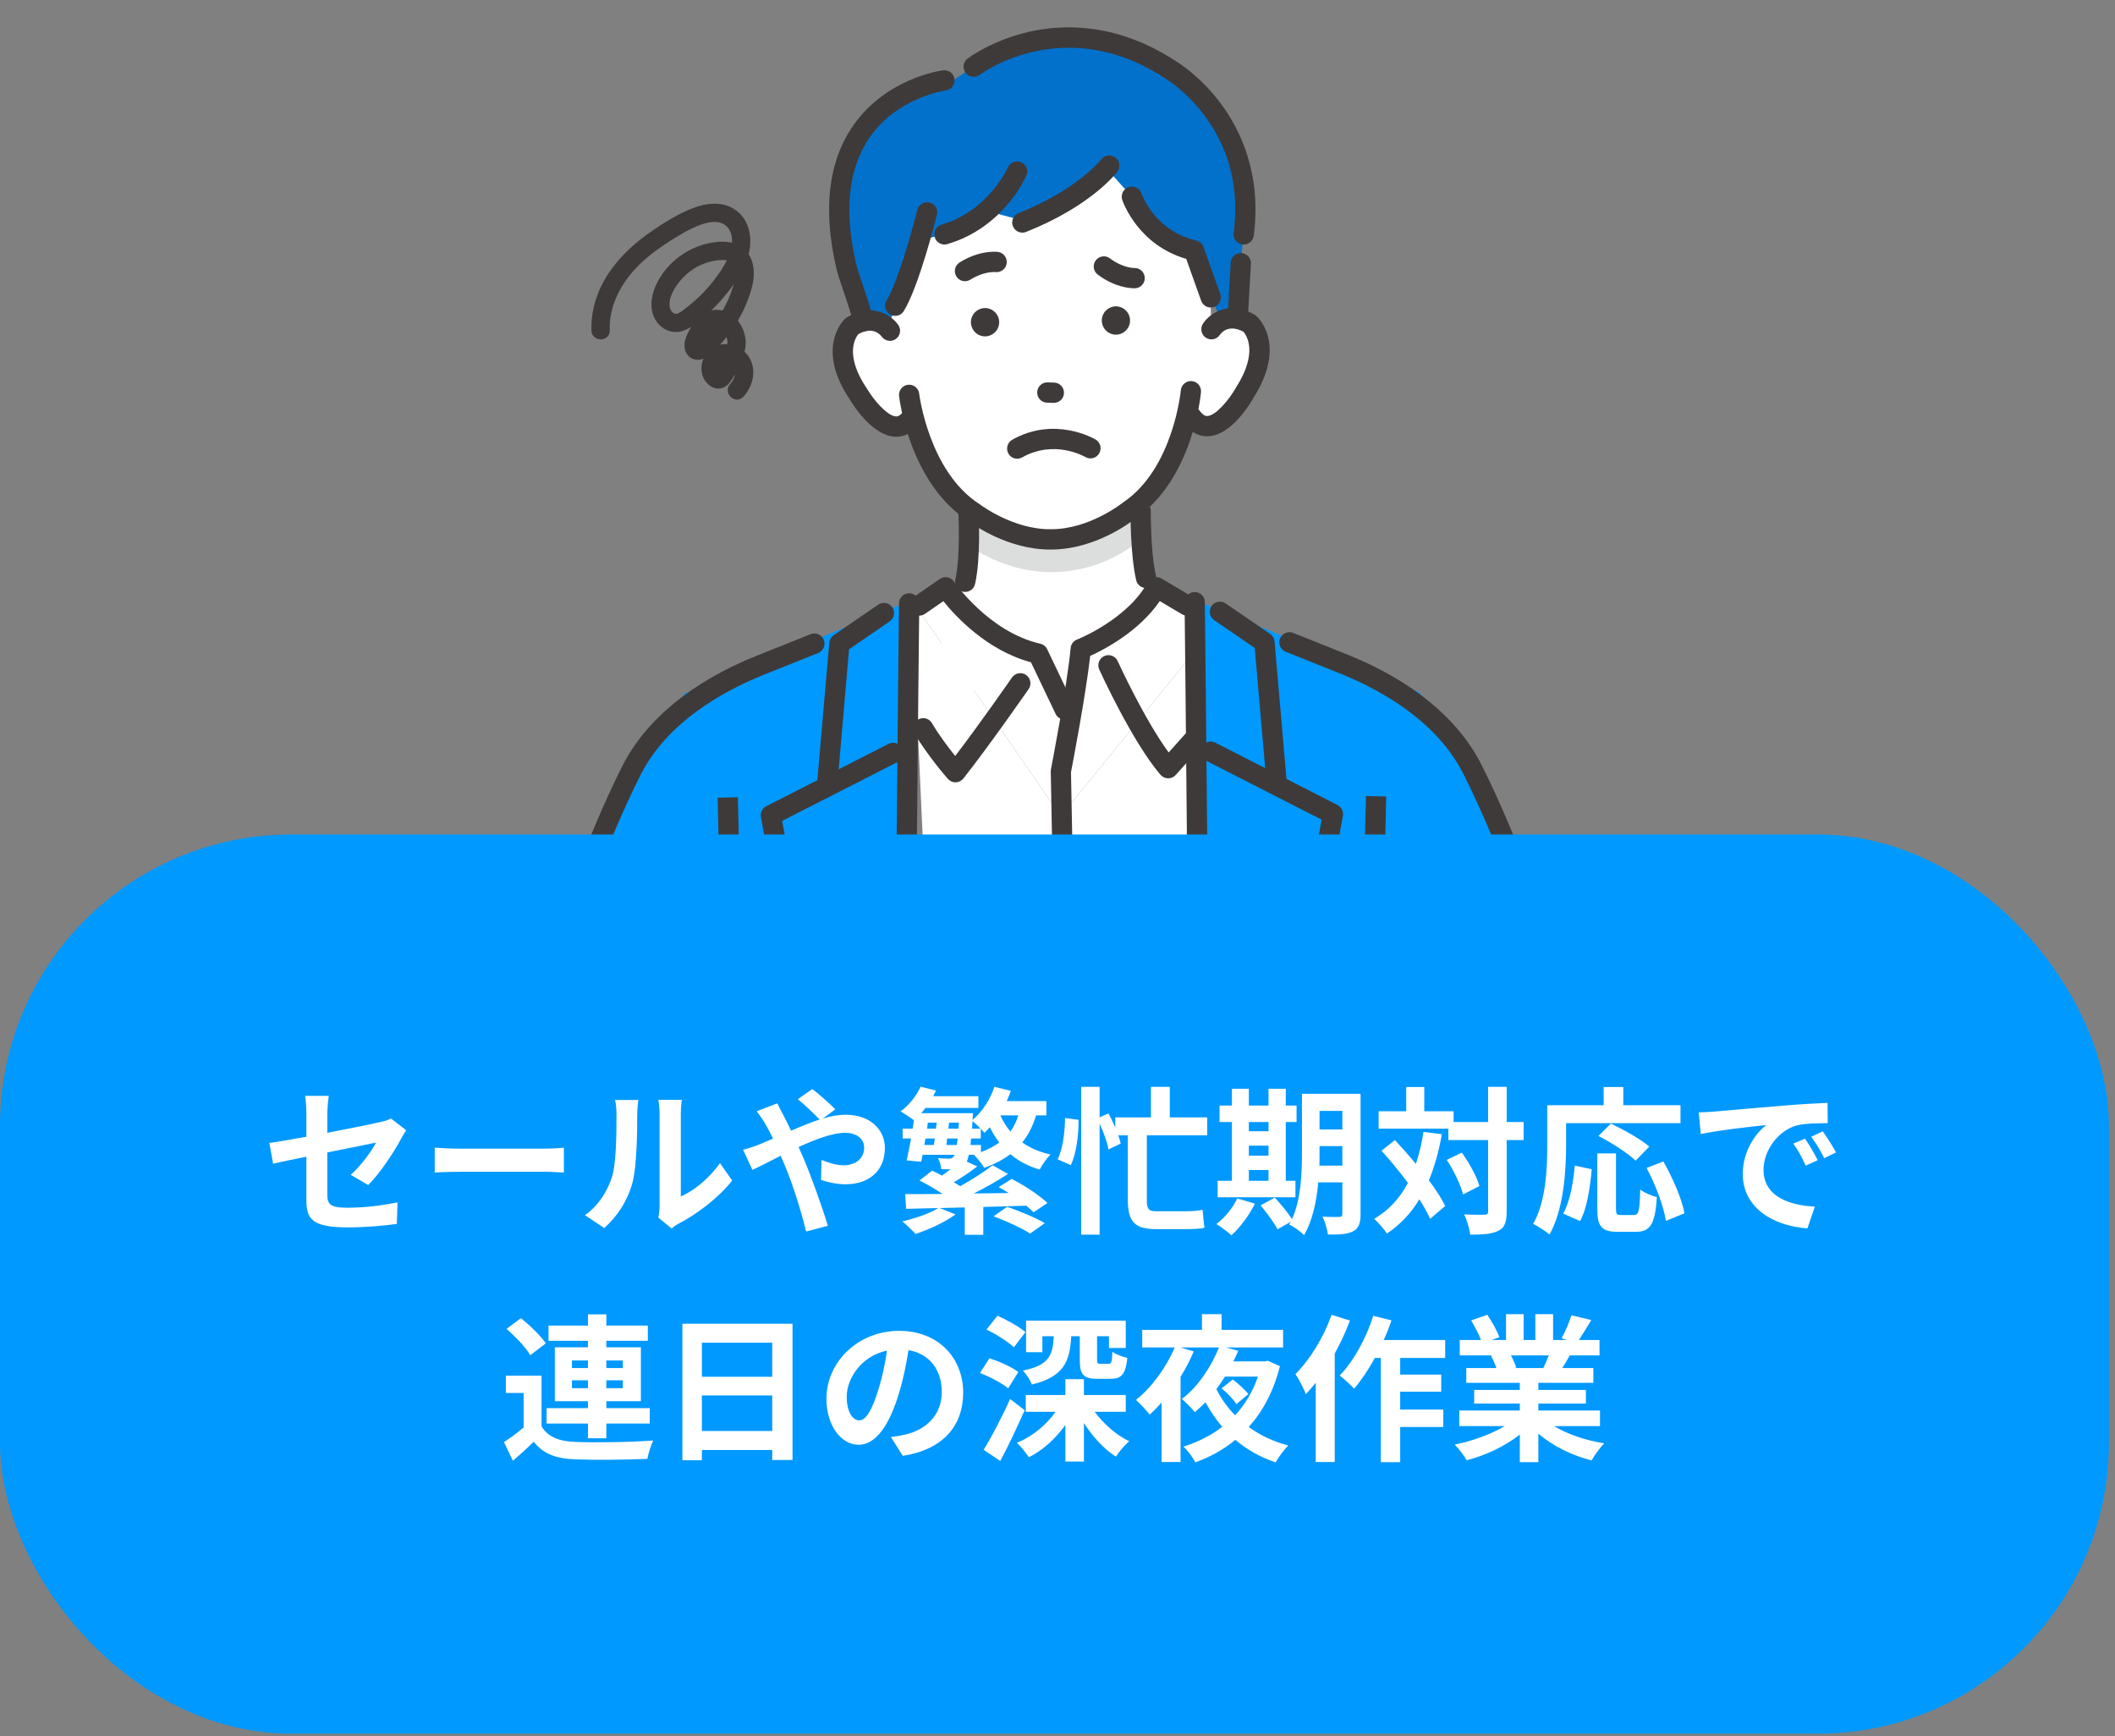 <svg width="307" height="252" viewBox="0 0 307 252" fill="none" xmlns="http://www.w3.org/2000/svg">
<rect x="0" y="0" width="307" height="252" fill="#808080" stroke="none"/>
<mask id="mask0_35_155" style="mask-type:luminance" maskUnits="userSpaceOnUse" x="83" y="0" width="140" height="122">
<path d="M223 0H83V121.981H223V0Z" fill="white"/>
</mask>
<g mask="url(#mask0_35_155)">
<path d="M173.414 137.919V94.533L153.976 118.473L132.365 87.143L134.685 137.919H173.414Z" fill="white"/>
<path d="M212.222 109.107L206.026 100.491L187.168 93.237L198.178 137.919L223.57 135.777L212.222 109.107Z" fill="#0099FF"/>
<path d="M173.414 94.533V87.411L167.862 85.246L153.991 88.012L138.958 84.586L132.365 87.143L153.976 118.473L173.414 94.533Z" fill="white"/>
<path d="M140.573 66.796L141.055 79.988L135.662 96.509L158.896 111.504L168.759 87.411L165.962 81.576V63.924L140.573 66.796Z" fill="white"/>
<path d="M182.207 48.125C179.478 44.761 175.776 47 175.776 47L175.614 29.64L164.983 23.979L152.794 24.138L151.127 24.158L138.938 24.317L128.457 30.249L128.754 48.393C128.754 48.393 125.269 45.038 122.629 48.472C122.629 48.472 119.191 56.004 129.307 62.822C129.307 62.822 132.048 62.133 132.703 60.934C132.703 60.934 137.77 79.337 152.656 78.336C167.562 78.952 172.37 60.728 172.37 60.728C173.058 61.907 175.602 62.222 175.602 62.222C186.447 55.209 182.204 48.125 182.204 48.125H182.207Z" fill="white"/>
<path d="M137.094 12.483C137.094 12.483 114.568 15.422 124.764 43.162L126.193 47.006L128.742 47.524L134.574 34.632C134.574 34.632 141.725 32.891 143.99 30.824L149.551 32.293C149.551 32.293 159.402 27.151 161.013 24.895L164.295 28.556C164.295 28.556 168.597 35.863 173.308 36.349L177.043 46.213H180.178V37.533L180.778 30.002C180.778 30.002 177.916 10.707 162.148 6.453C162.148 6.453 148.151 2.339 141.34 9.673L137.1 12.48L137.094 12.483Z" fill="#0271CC"/>
<path d="M140.573 74.177C140.573 74.177 155.652 82.121 164.257 73.223L164.298 79.278C164.298 79.278 154.338 87.331 141.699 79.906L140.573 74.174V74.177Z" fill="#DCDDDD"/>
<path d="M152.391 79.767C146.266 79.767 141.167 76.089 140.552 75.629C132.051 70.139 130.563 57.998 130.504 57.482C130.41 56.675 130.989 55.945 131.795 55.851C132.603 55.759 133.33 56.337 133.424 57.144C133.436 57.256 134.83 68.463 142.187 73.178C142.222 73.202 142.258 73.226 142.29 73.252C142.337 73.287 147.166 76.931 152.659 76.819C158.179 76.787 162.907 73.022 162.954 72.984C162.987 72.958 163.022 72.931 163.054 72.91C170.312 67.992 171.391 56.767 171.4 56.655C171.473 55.845 172.185 55.247 172.994 55.318C173.802 55.391 174.399 56.104 174.329 56.914C174.282 57.429 173.105 69.606 164.751 75.314C164.139 75.8 158.978 79.726 152.697 79.764C152.594 79.764 152.491 79.767 152.391 79.767Z" fill="#3E3A39"/>
<path d="M162.007 48.576C160.878 48.59 159.946 47.677 159.931 46.549C159.917 45.418 160.828 44.484 161.954 44.47C163.084 44.455 164.016 45.368 164.031 46.496C164.045 47.627 163.134 48.561 162.007 48.576Z" fill="#3E3A39"/>
<path d="M143.011 48.823C141.881 48.838 140.949 47.925 140.934 46.797C140.92 45.666 141.831 44.732 142.958 44.717C144.087 44.702 145.019 45.615 145.034 46.743C145.048 47.875 144.137 48.808 143.011 48.823Z" fill="#3E3A39"/>
<path d="M152.971 58.478C152.956 58.478 152.941 58.478 152.927 58.478L151.977 58.449C151.165 58.425 150.527 57.745 150.55 56.932C150.574 56.119 151.265 55.474 152.065 55.503L153.015 55.533C153.826 55.556 154.464 56.237 154.441 57.05C154.417 57.848 153.765 58.478 152.974 58.478H152.971Z" fill="#3E3A39"/>
<path d="M129.942 45.845C129.68 45.845 129.413 45.774 129.175 45.627C128.484 45.2 128.266 44.293 128.692 43.601C130.327 40.941 132.462 33.218 133.147 30.47C133.344 29.681 134.141 29.201 134.93 29.398C135.718 29.595 136.197 30.393 136 31.183C135.894 31.604 133.4 41.554 131.195 45.144C130.918 45.598 130.436 45.845 129.942 45.845Z" fill="#3E3A39"/>
<path d="M175.211 63.332C174.232 63.332 172.891 62.952 171.714 61.288C171.244 60.625 171.403 59.706 172.064 59.235C172.726 58.764 173.644 58.923 174.114 59.586C174.699 60.413 175.117 60.393 175.258 60.384C176.549 60.316 178.493 57.886 179.401 56.266C179.416 56.242 179.431 56.216 179.446 56.192C182.657 51.159 180.928 48.658 180.489 48.151C178.393 47.041 177.343 48.213 177.064 48.608C176.617 49.285 175.711 49.465 175.032 49.017C174.352 48.57 174.173 47.648 174.62 46.967C175.54 45.565 178.296 43.495 182.119 45.686C182.204 45.733 182.283 45.792 182.357 45.857C182.545 46.022 186.888 49.966 181.948 57.742C181.389 58.731 178.716 63.15 175.417 63.323C175.352 63.326 175.284 63.329 175.217 63.329L175.211 63.332Z" fill="#3E3A39"/>
<path d="M140.102 85.923C139.993 85.923 139.882 85.912 139.77 85.885C138.979 85.702 138.485 84.91 138.67 84.118C139.443 80.766 139.111 74.318 139.105 74.254C139.061 73.441 139.685 72.749 140.493 72.704C141.305 72.666 141.996 73.285 142.04 74.095C142.055 74.374 142.402 81.022 141.531 84.781C141.375 85.461 140.77 85.92 140.099 85.92L140.102 85.923Z" fill="#3E3A39"/>
<path d="M166.351 85.358C165.683 85.358 165.077 84.898 164.919 84.218C164.057 80.492 164.101 74.421 164.101 74.165C164.107 73.355 164.766 72.704 165.571 72.704H165.583C166.395 72.71 167.048 73.376 167.042 74.189C167.042 74.248 167.001 80.168 167.783 83.552C167.965 84.345 167.474 85.137 166.683 85.32C166.571 85.346 166.459 85.358 166.351 85.358Z" fill="#3E3A39"/>
<path d="M130.107 63.394C130.072 63.394 130.039 63.394 130.004 63.394C126.725 63.306 123.958 58.996 123.379 58.03C118.274 50.449 122.488 46.425 122.67 46.258C122.74 46.193 122.82 46.134 122.902 46.084C126.643 43.81 129.433 45.795 130.386 47.162C130.851 47.83 130.686 48.746 130.022 49.212C129.36 49.674 128.454 49.515 127.984 48.861C127.695 48.475 126.628 47.356 124.587 48.505C124.196 48.979 122.508 51.492 125.834 56.41C125.849 56.434 125.866 56.458 125.881 56.481C126.825 58.06 128.813 60.413 130.083 60.446C130.219 60.449 130.627 60.46 131.186 59.63C131.639 58.955 132.553 58.776 133.227 59.229C133.9 59.683 134.08 60.599 133.627 61.273C132.462 63.011 131.089 63.391 130.107 63.391V63.394Z" fill="#3E3A39"/>
<path d="M148.398 33.766C147.813 33.766 147.26 33.416 147.03 32.838C146.73 32.081 147.098 31.227 147.854 30.927C156.464 27.492 159.808 23.186 159.84 23.145C160.331 22.5 161.252 22.37 161.898 22.859C162.545 23.348 162.678 24.264 162.193 24.915C162.043 25.116 158.402 29.896 148.942 33.666C148.762 33.737 148.58 33.772 148.398 33.772V33.766Z" fill="#3E3A39"/>
<path d="M137.094 35.495C136.459 35.495 135.871 35.08 135.682 34.438C135.453 33.657 135.9 32.838 136.679 32.608C143.493 30.606 146.26 24.376 146.286 24.314C146.61 23.569 147.474 23.224 148.218 23.545C148.962 23.866 149.309 24.73 148.989 25.475C148.857 25.781 145.684 33.03 137.508 35.433C137.37 35.474 137.232 35.492 137.094 35.492V35.495Z" fill="#3E3A39"/>
<path d="M175.74 44.635C175.137 44.635 174.57 44.261 174.355 43.657L172.185 37.577C165.174 35.545 162.995 29.301 162.901 29.027C162.643 28.255 163.054 27.422 163.825 27.16C164.592 26.9 165.424 27.313 165.686 28.078C165.766 28.308 167.642 33.525 173.641 34.915C174.129 35.027 174.526 35.38 174.693 35.854L177.125 42.667C177.399 43.433 177.002 44.275 176.237 44.549C176.073 44.608 175.908 44.635 175.743 44.635H175.74Z" fill="#3E3A39"/>
<path d="M180.534 35.495C180.469 35.495 180.404 35.492 180.34 35.483C179.534 35.377 178.966 34.638 179.072 33.831C179.901 27.478 178.519 21.799 174.967 16.948C172.285 13.287 169.3 11.487 169.268 11.469C169.247 11.458 169.224 11.443 169.206 11.431C154.52 1.702 142.349 10.76 142.225 10.851C141.578 11.343 140.658 11.219 140.164 10.574C139.673 9.926 139.796 9.004 140.44 8.509C140.582 8.4 143.999 5.826 149.454 4.598C154.476 3.467 162.254 3.308 170.8 8.957C171.2 9.198 174.355 11.181 177.255 15.098C180.057 18.883 183.154 25.272 181.986 34.217C181.889 34.959 181.257 35.498 180.531 35.498L180.534 35.495Z" fill="#3E3A39"/>
<path d="M125.337 48.104C124.687 48.104 124.093 47.668 123.917 47.012C123.408 45.103 122.864 43.51 122.382 42.102C121.967 40.888 121.608 39.84 121.396 38.929C119.414 30.379 120.238 23.413 123.843 18.232C128.645 11.328 136.576 10.247 136.912 10.206C137.717 10.106 138.452 10.674 138.555 11.481C138.658 12.288 138.088 13.024 137.282 13.128C137.214 13.136 130.271 14.114 126.237 19.946C123.146 24.414 122.482 30.576 124.264 38.264C124.44 39.027 124.775 40.01 125.166 41.144C125.64 42.526 126.228 44.243 126.763 46.252C126.972 47.038 126.507 47.845 125.722 48.054C125.596 48.09 125.466 48.104 125.343 48.104H125.337Z" fill="#3E3A39"/>
<path d="M179.654 47.689C179.625 47.689 179.598 47.689 179.569 47.689C178.757 47.642 178.14 46.947 178.184 46.134L178.64 38.116C178.687 37.303 179.378 36.682 180.192 36.729C181.004 36.776 181.622 37.471 181.578 38.284L181.122 46.302C181.078 47.085 180.428 47.692 179.654 47.692V47.689Z" fill="#3E3A39"/>
<path d="M154.547 104.453C153.997 104.453 153.471 104.144 153.221 103.616L149.648 96.132C143.293 94.418 138.764 89.537 136.932 87.261L134.268 89.102C133.6 89.564 132.683 89.396 132.224 88.725C131.762 88.056 131.93 87.137 132.6 86.677L136.423 84.035C136.747 83.811 137.144 83.726 137.529 83.8C137.914 83.873 138.255 84.094 138.476 84.421C138.526 84.492 143.528 91.735 151.003 93.437C151.441 93.537 151.809 93.832 152.003 94.238L155.873 102.35C156.223 103.083 155.914 103.964 155.182 104.315C154.976 104.412 154.761 104.459 154.55 104.459L154.547 104.453Z" fill="#3E3A39"/>
<path d="M138.691 113.554C138.267 113.554 137.867 113.371 137.585 113.053C137.461 112.915 134.568 109.601 132.739 106.453C132.33 105.749 132.568 104.847 133.271 104.438C133.974 104.029 134.874 104.267 135.282 104.971C136.282 106.694 137.679 108.523 138.652 109.734C142.299 104.968 146.842 98.418 146.892 98.344C147.357 97.675 148.271 97.51 148.939 97.973C149.606 98.435 149.771 99.354 149.309 100.023C149.254 100.102 143.657 108.167 139.846 112.994C139.576 113.336 139.167 113.542 138.732 113.554C138.72 113.554 138.705 113.554 138.694 113.554H138.691Z" fill="#3E3A39"/>
<path d="M154.503 140.337C153.703 140.337 153.047 139.695 153.032 138.893L152.521 111.993C152.521 111.89 152.527 111.787 152.547 111.684C152.571 111.563 154.92 99.407 155.408 94.067C155.458 93.511 155.82 93.031 156.341 92.83C156.411 92.804 163.642 89.917 166.568 84.542C166.759 84.191 167.086 83.932 167.468 83.826C167.853 83.72 168.265 83.776 168.606 83.979L173.053 86.621C173.752 87.037 173.982 87.941 173.567 88.639C173.152 89.34 172.253 89.57 171.553 89.154L168.347 87.252C165.324 91.667 160.249 94.3 158.243 95.213C157.637 100.697 155.732 110.671 155.458 112.09L155.967 138.835C155.982 139.647 155.338 140.319 154.526 140.334C154.517 140.334 154.509 140.334 154.497 140.334L154.503 140.337Z" fill="#3E3A39"/>
<path d="M169.568 112.977C169.568 112.977 169.556 112.977 169.55 112.977C169.127 112.971 168.727 112.785 168.45 112.464C164.366 107.696 159.755 97.605 159.558 97.178C159.222 96.439 159.546 95.564 160.287 95.228C161.025 94.892 161.898 95.216 162.234 95.958C162.275 96.05 166.077 104.37 169.635 109.222L172.097 106.473C172.638 105.867 173.567 105.817 174.173 106.362C174.779 106.904 174.829 107.834 174.285 108.441L170.659 112.491C170.379 112.803 169.982 112.98 169.565 112.98L169.568 112.977Z" fill="#3E3A39"/>
<path d="M173.57 87.143L199.613 97.814L199.419 137.919H173.855L173.57 87.143Z" fill="#0099FF"/>
<path d="M199.189 140.337C199.189 140.337 199.166 140.337 199.154 140.337C198.342 140.316 197.698 139.642 197.719 138.829C197.975 128.09 198.275 115.542 198.275 115.542L201.215 115.613C201.215 115.613 200.913 128.16 200.66 138.899C200.642 139.701 199.986 140.337 199.189 140.337Z" fill="#3E3A39"/>
<path d="M224.288 139.391C223.668 139.391 223.091 138.994 222.888 138.372C222.841 138.225 218.036 123.451 212.411 112.326C208.529 104.65 200.477 100.144 194.408 97.717L186.621 94.603C185.868 94.303 185.5 93.446 185.8 92.689C186.1 91.935 186.956 91.567 187.712 91.867L195.499 94.981C204.877 98.73 211.631 104.267 215.034 110.992C220.765 122.323 225.638 137.309 225.685 137.459C225.935 138.234 225.511 139.064 224.741 139.315C224.591 139.365 224.438 139.388 224.288 139.388V139.391Z" fill="#3E3A39"/>
<path d="M185.265 114.656C184.509 114.656 183.868 114.078 183.801 113.31L182.133 94.058L176.243 90.017C175.573 89.558 175.402 88.642 175.861 87.97C176.32 87.299 177.234 87.128 177.905 87.588L184.371 92.02C184.736 92.271 184.968 92.668 185.006 93.107L186.733 113.051C186.803 113.86 186.203 114.573 185.395 114.644C185.35 114.647 185.309 114.65 185.265 114.65V114.656Z" fill="#3E3A39"/>
<path d="M190.905 133.418C190.811 133.418 190.717 133.409 190.623 133.392C189.826 133.235 189.306 132.464 189.459 131.666C190.629 125.619 191.482 120.974 191.843 118.977L175.067 110.42C174.343 110.052 174.055 109.166 174.423 108.441C174.79 107.716 175.676 107.428 176.399 107.796L194.149 116.85C194.725 117.145 195.043 117.781 194.928 118.42C194.919 118.476 193.92 124.084 192.343 132.228C192.208 132.932 191.591 133.421 190.902 133.421L190.905 133.418Z" fill="#3E3A39"/>
<path d="M173.855 133.418C173.05 133.418 172.391 132.767 172.385 131.957C172.167 106.974 171.947 87.617 171.947 87.426C171.938 86.613 172.588 85.944 173.4 85.935C173.405 85.935 173.411 85.935 173.417 85.935C174.22 85.935 174.879 86.583 174.887 87.39C174.887 87.582 175.111 106.942 175.329 131.931C175.334 132.744 174.682 133.409 173.87 133.415H173.858L173.855 133.418Z" fill="#3E3A39"/>
<path d="M93.157 109.283L99.353 100.671L118.212 93.416L107.202 138.098L81.809 135.954L93.157 109.283Z" fill="#0099FF"/>
<path d="M131.809 87.322L105.767 97.991L105.961 138.098H131.524L131.809 87.322Z" fill="#0099FF"/>
<path d="M106.19 140.516C105.393 140.516 104.74 139.88 104.72 139.079C104.464 128.34 104.164 115.793 104.164 115.793L107.105 115.722C107.105 115.722 107.408 128.269 107.661 139.008C107.681 139.821 107.037 140.496 106.226 140.516C106.214 140.516 106.202 140.516 106.19 140.516Z" fill="#3E3A39"/>
<path d="M81.091 139.571C80.942 139.571 80.789 139.548 80.639 139.497C79.865 139.247 79.442 138.416 79.695 137.642C79.745 137.492 84.614 122.505 90.346 111.174C93.748 104.45 100.503 98.913 109.881 95.163L117.668 92.05C118.421 91.749 119.276 92.118 119.579 92.872C119.879 93.626 119.512 94.483 118.759 94.786L110.972 97.9C104.902 100.326 96.851 104.83 92.969 112.509C87.343 123.634 82.538 138.405 82.491 138.555C82.291 139.176 81.712 139.574 81.091 139.574V139.571Z" fill="#3E3A39"/>
<path d="M120.114 114.832C120.073 114.832 120.029 114.832 119.985 114.827C119.176 114.756 118.576 114.043 118.647 113.233L120.373 93.29C120.411 92.851 120.644 92.45 121.008 92.203L127.475 87.77C128.145 87.311 129.06 87.481 129.519 88.153C129.977 88.825 129.807 89.741 129.136 90.2L123.246 94.241L121.579 113.492C121.511 114.258 120.87 114.838 120.114 114.838V114.832Z" fill="#3E3A39"/>
<path d="M114.474 133.598C113.783 133.598 113.168 133.109 113.033 132.405C111.457 124.261 110.457 118.653 110.448 118.597C110.334 117.958 110.651 117.321 111.228 117.027L128.978 107.973C129.701 107.605 130.586 107.893 130.954 108.618C131.321 109.342 131.033 110.229 130.31 110.597L113.533 119.154C113.895 121.153 114.748 125.795 115.918 131.842C116.074 132.641 115.55 133.412 114.753 133.568C114.659 133.586 114.565 133.595 114.471 133.595L114.474 133.598Z" fill="#3E3A39"/>
<path d="M131.524 133.598H131.512C130.701 133.592 130.048 132.926 130.054 132.113C130.271 107.127 130.492 87.767 130.495 87.573C130.504 86.76 131.174 86.094 131.983 86.118C132.795 86.126 133.444 86.795 133.436 87.608C133.436 87.799 133.215 107.157 132.997 132.14C132.992 132.95 132.333 133.601 131.527 133.601L131.524 133.598Z" fill="#3E3A39"/>
<path d="M164.651 41.845C164.119 41.845 161.819 41.73 159.34 39.854C158.693 39.365 158.564 38.44 159.052 37.792C159.54 37.144 160.463 37.015 161.11 37.504C162.957 38.9 164.598 38.912 164.66 38.9C165.48 38.879 166.142 39.513 166.168 40.325C166.195 41.138 165.551 41.819 164.739 41.845C164.719 41.845 164.689 41.845 164.648 41.845H164.651Z" fill="#3E3A39"/>
<path d="M140.073 40.817C139.585 40.817 139.108 40.576 138.829 40.131C138.394 39.445 138.599 38.535 139.288 38.099C142.114 36.311 144.563 36.535 144.834 36.564C145.639 36.658 146.219 37.389 146.125 38.196C146.031 39 145.31 39.575 144.507 39.492C144.41 39.483 142.793 39.362 140.858 40.588C140.614 40.741 140.343 40.815 140.073 40.815V40.817Z" fill="#3E3A39"/>
<path d="M147.654 66.587C147.139 66.587 146.642 66.316 146.372 65.836C145.975 65.126 146.225 64.228 146.93 63.83C153.088 60.357 158.796 63.659 159.034 63.8C159.734 64.216 159.964 65.117 159.549 65.818C159.137 66.516 158.237 66.749 157.54 66.336C157.346 66.224 153.015 63.774 148.371 66.392C148.142 66.522 147.895 66.581 147.651 66.581L147.654 66.587Z" fill="#3E3A39"/>
</g>
<path d="M107.655 51.191C107.796 50.647 107.875 50.087 107.852 49.521C107.808 48.482 107.361 47.392 106.643 46.582C107.096 45.834 107.499 45.053 107.843 44.249C108.631 42.405 109.39 40.249 108.854 38.229C108.734 37.775 108.531 37.345 108.26 36.968C108.819 34.986 108.581 32.624 107.005 31.163C105.308 29.59 102.891 29.749 100.859 30.509C98.715 31.31 96.689 32.574 94.81 33.867C91.028 36.47 87.655 40.025 86.564 44.617C86.305 45.71 86.185 46.841 86.226 47.963C86.27 49.183 88.17 49.189 88.126 47.963C87.996 44.399 89.711 41.077 92.131 38.559C93.422 37.212 94.895 36.07 96.454 35.051C97.918 34.093 99.462 33.115 101.082 32.453C102.397 31.917 104.126 31.434 105.408 32.308C106.511 33.062 106.767 34.465 106.587 35.725C105.693 35.413 104.72 35.413 103.785 35.534C101.694 35.805 99.753 36.709 98.162 38.09C96.598 39.448 95.272 41.425 94.983 43.507C94.819 44.706 95.074 45.901 95.901 46.812C96.662 47.654 97.847 48.028 98.941 47.689C100.091 47.336 101.118 46.408 102.023 45.645C102.876 44.927 103.676 44.143 104.414 43.307C105.423 42.164 106.39 40.894 107.155 39.533C107.164 40.255 106.981 41.021 106.799 41.634C106.39 42.994 105.805 44.29 105.082 45.51C104.74 45.395 104.379 45.333 103.996 45.342C102.953 45.371 102.014 45.922 101.356 46.709C100.718 47.468 100.129 48.44 99.844 49.395C99.5 50.546 100.027 51.919 101.412 51.837C102.523 51.772 103.488 50.591 104.196 49.834C104.673 49.324 105.117 48.788 105.537 48.231C105.755 48.573 105.902 48.959 105.952 49.315C105.999 49.66 105.978 50.016 105.917 50.37C104.693 50.158 103.405 50.588 102.685 51.778C102.217 52.549 102.059 53.562 102.359 54.423C102.723 55.474 103.864 56.44 105.002 55.833C105.523 55.556 105.831 55.044 106.126 54.552C106.384 54.122 106.634 53.683 106.864 53.236C107.008 53.521 107.09 53.834 107.084 54.146C107.069 54.838 106.761 55.492 106.29 55.989C105.452 56.879 106.793 58.225 107.631 57.333C109.134 55.739 109.554 53.088 107.916 51.421C107.837 51.342 107.752 51.265 107.666 51.194L107.655 51.191ZM103.829 41.047C102.717 42.461 101.423 43.757 99.994 44.85C99.468 45.254 98.65 46.04 97.933 45.907C97.298 45.79 96.898 45.103 96.827 44.505C96.648 43.012 97.662 41.368 98.612 40.305C99.606 39.192 100.873 38.305 102.288 37.816C103.014 37.566 103.77 37.398 104.54 37.36C105.026 37.336 105.57 37.348 106.031 37.536C105.482 38.803 104.658 39.987 103.826 41.044L103.829 41.047ZM103.05 48.267C102.773 48.57 102.488 48.867 102.194 49.153C102.073 49.268 101.953 49.383 101.829 49.495C101.929 49.289 102.044 49.08 102.153 48.885C102.47 48.317 102.861 47.669 103.476 47.383C103.614 47.318 103.752 47.28 103.888 47.265C103.62 47.61 103.341 47.946 103.05 48.27V48.267ZM104.89 52.879C104.782 53.071 104.67 53.262 104.558 53.451C104.511 53.527 104.305 53.786 104.208 53.96C104.099 53.783 104.07 53.577 104.099 53.312C104.141 52.938 104.405 52.434 104.858 52.261C104.996 52.208 105.135 52.181 105.27 52.172C105.149 52.411 105.023 52.647 104.893 52.879H104.89Z" fill="#3E3A39"/>
<path d="M106.993 58.004C106.655 58.004 106.325 57.857 106.081 57.627C105.602 57.173 105.411 56.352 106.002 55.727C106.381 55.324 106.617 54.841 106.675 54.346C106.599 54.478 106.52 54.611 106.437 54.749C106.128 55.262 105.781 55.842 105.167 56.169C104.652 56.443 104.096 56.475 103.555 56.263C102.861 55.992 102.261 55.333 101.988 54.546C101.72 53.777 101.77 52.87 102.103 52.069C101.885 52.154 101.659 52.207 101.423 52.222C100.762 52.26 100.194 52.019 99.815 51.539C99.359 50.962 99.227 50.099 99.471 49.291C99.65 48.694 99.956 48.051 100.347 47.436C99.938 47.695 99.506 47.916 99.05 48.057C97.845 48.428 96.498 48.04 95.618 47.071C94.772 46.137 94.413 44.856 94.607 43.457C94.88 41.474 96.115 39.362 97.912 37.804C99.591 36.346 101.606 35.433 103.735 35.159C104.693 35.036 105.523 35.059 106.252 35.233C106.29 34.47 106.167 33.289 105.193 32.623C104.305 32.017 103.008 32.078 101.226 32.806C99.635 33.457 98.097 34.429 96.659 35.371C94.963 36.482 93.569 37.613 92.404 38.826C89.775 41.563 88.39 44.806 88.505 47.954C88.534 48.785 87.905 49.241 87.264 49.265C86.602 49.288 85.879 48.847 85.847 47.984C85.805 46.847 85.923 45.686 86.197 44.535C87.173 40.414 89.999 36.723 94.595 33.557C96.236 32.426 98.415 31.018 100.726 30.155C102.256 29.584 105.137 28.918 107.261 30.886C109.022 32.517 109.149 35.027 108.669 36.9C108.919 37.28 109.101 37.695 109.219 38.134C109.775 40.228 109.054 42.385 108.19 44.402C107.881 45.127 107.516 45.845 107.105 46.546C107.769 47.389 108.187 48.473 108.231 49.507C108.252 50.004 108.202 50.514 108.078 51.059C108.11 51.088 108.143 51.121 108.175 51.153C110.025 53.035 109.484 55.904 107.893 57.592C107.619 57.88 107.302 58.004 106.99 58.004H106.993ZM106.849 52.396L107.187 53.065C107.366 53.418 107.455 53.795 107.449 54.151C107.434 54.905 107.117 55.651 106.552 56.248C106.246 56.572 106.44 56.92 106.602 57.073C106.667 57.135 107.008 57.424 107.343 57.07C108.657 55.677 109.143 53.221 107.634 51.686C107.564 51.612 107.487 51.548 107.411 51.483L107.228 51.33L107.287 51.097C107.431 50.537 107.493 50.028 107.472 49.539C107.434 48.585 107.017 47.577 106.358 46.838L106.17 46.629L106.314 46.387C106.764 45.642 107.158 44.873 107.49 44.102C108.299 42.211 108.981 40.199 108.481 38.329C108.375 37.925 108.187 37.53 107.943 37.192L107.837 37.044L107.887 36.868C108.358 35.198 108.302 32.894 106.74 31.445C104.914 29.755 102.35 30.358 100.985 30.868C98.753 31.701 96.624 33.077 95.019 34.181C90.581 37.236 87.861 40.779 86.929 44.708C86.673 45.792 86.561 46.882 86.599 47.954C86.617 48.405 87.008 48.514 87.229 48.505C87.352 48.499 87.755 48.449 87.737 47.984C87.617 44.626 89.075 41.189 91.849 38.302C93.054 37.047 94.489 35.881 96.236 34.738C97.706 33.778 99.277 32.782 100.929 32.105C102.967 31.271 104.499 31.236 105.611 31.999C106.699 32.741 107.187 34.123 106.952 35.784L106.887 36.24L106.452 36.09C105.729 35.84 104.87 35.784 103.823 35.916C101.841 36.173 99.965 37.024 98.4 38.385C96.739 39.825 95.598 41.763 95.351 43.566C95.236 44.393 95.286 45.586 96.174 46.564C96.856 47.318 97.894 47.621 98.821 47.336C99.8 47.032 100.723 46.252 101.538 45.56L101.77 45.365C102.606 44.661 103.397 43.89 104.12 43.068C105.261 41.772 106.143 40.558 106.814 39.359L107.508 38.123L107.525 39.542C107.534 40.172 107.411 40.894 107.152 41.757C106.746 43.112 106.155 44.443 105.396 45.719L105.24 45.984L104.949 45.887C104.635 45.781 104.314 45.73 103.996 45.739C103.132 45.763 102.273 46.214 101.635 46.973C100.971 47.766 100.444 48.697 100.197 49.524C100.027 50.09 100.112 50.702 100.412 51.082C100.638 51.368 100.962 51.504 101.379 51.477C102.226 51.427 103.035 50.546 103.685 49.836C103.761 49.751 103.838 49.669 103.911 49.592C104.358 49.115 104.799 48.585 105.226 48.019L105.555 47.58L105.849 48.043C106.093 48.428 106.261 48.867 106.32 49.277C106.37 49.636 106.358 50.022 106.281 50.449L106.214 50.82L105.843 50.755C104.655 50.549 103.591 51.009 103 51.984C102.567 52.696 102.456 53.586 102.706 54.304C102.905 54.879 103.347 55.371 103.832 55.562C104.164 55.692 104.493 55.674 104.808 55.503C105.237 55.274 105.505 54.832 105.787 54.361C106.07 53.892 106.305 53.468 106.511 53.065L106.852 52.399L106.849 52.396ZM105.452 48.947C105.149 49.327 104.84 49.686 104.532 50.022C104.864 49.951 105.217 49.925 105.576 49.951C105.593 49.745 105.587 49.554 105.564 49.374C105.543 49.236 105.508 49.091 105.455 48.947H105.452ZM106.496 41.283C105.978 42.025 105.379 42.779 104.69 43.566C104.232 44.087 103.747 44.591 103.241 45.068C103.482 45.009 103.729 44.974 103.976 44.968C104.282 44.959 104.59 44.991 104.893 45.068C105.549 43.925 106.064 42.735 106.425 41.53C106.452 41.448 106.475 41.365 106.496 41.283ZM104.223 54.708L103.885 54.16C103.735 53.916 103.682 53.624 103.72 53.271C103.776 52.776 104.111 52.14 104.72 51.907C104.89 51.842 105.067 51.804 105.246 51.795L105.899 51.763L105.605 52.346C105.482 52.59 105.352 52.835 105.22 53.07C105.111 53.265 104.996 53.459 104.882 53.651C104.861 53.686 104.814 53.751 104.758 53.83C104.685 53.928 104.588 54.063 104.538 54.151L104.223 54.714V54.708ZM100.638 51.1L101.488 49.33C101.594 49.109 101.714 48.891 101.823 48.699C102.176 48.069 102.608 47.368 103.317 47.038C103.482 46.962 103.658 46.909 103.841 46.888L104.746 46.773L104.188 47.498C103.911 47.854 103.623 48.202 103.329 48.526C103.05 48.838 102.755 49.141 102.456 49.43C102.335 49.548 102.209 49.663 102.085 49.777L100.635 51.103L100.638 51.1ZM98.1 46.308C98.021 46.308 97.945 46.302 97.865 46.287C97.056 46.137 96.542 45.303 96.451 44.558C96.221 42.653 97.689 40.776 98.33 40.058C99.4 38.859 100.726 37.961 102.167 37.463C102.979 37.183 103.773 37.021 104.526 36.986C105.005 36.962 105.629 36.965 106.178 37.189L106.537 37.336L106.381 37.692C105.902 38.797 105.185 39.94 104.126 41.286C102.97 42.756 101.659 44.057 100.224 45.156C100.147 45.215 100.065 45.283 99.977 45.353C99.471 45.763 98.797 46.308 98.097 46.308H98.1ZM104.885 37.737C104.773 37.737 104.661 37.74 104.558 37.745C103.876 37.778 103.155 37.925 102.411 38.181C101.094 38.638 99.879 39.46 98.894 40.564C98.447 41.065 97.004 42.826 97.204 44.467C97.259 44.926 97.556 45.456 98.003 45.539C98.445 45.621 99.053 45.124 99.5 44.761C99.594 44.685 99.683 44.614 99.762 44.552C101.144 43.492 102.411 42.234 103.529 40.815C104.42 39.684 105.055 38.709 105.502 37.784C105.296 37.748 105.085 37.737 104.885 37.737Z" fill="#3E3A39"/>
<rect y="121.131" width="306.114" height="130.521" rx="42.255" fill="#0099FF"/>
<path d="M44.473 174.181V167.902C42.426 168.316 40.609 168.684 39.643 168.914L39.091 165.901C40.172 165.763 42.196 165.418 44.473 165.004V161.715C44.473 160.956 44.404 159.783 44.289 159.07H47.716C47.624 159.783 47.509 160.933 47.509 161.715V164.429C50.867 163.785 54.087 163.141 55.122 162.888C55.766 162.75 56.318 162.589 56.755 162.359L58.963 164.061C58.756 164.383 58.411 164.912 58.204 165.326C57.192 167.235 55.099 170.386 53.443 172.019L50.913 170.524C52.431 169.167 53.949 167.074 54.593 165.855C53.88 166.016 50.775 166.614 47.509 167.281V173.376C47.509 174.802 47.923 175.308 50.453 175.308C52.868 175.308 55.421 174.986 57.698 174.526L57.606 177.654C55.697 177.93 52.937 178.16 50.476 178.16C45.232 178.16 44.473 176.895 44.473 174.181ZM63.103 166.591C63.931 166.66 65.61 166.729 66.806 166.729H79.157C80.238 166.729 81.25 166.637 81.848 166.591V170.202C81.296 170.179 80.123 170.087 79.157 170.087H66.806C65.495 170.087 63.954 170.133 63.103 170.202V166.591ZM95.556 176.734C95.648 176.297 95.74 175.653 95.74 175.032V161.623C95.74 160.588 95.579 159.714 95.556 159.645H98.983C98.96 159.714 98.822 160.611 98.822 161.646V173.675C100.685 172.87 102.962 171.053 104.503 168.822L106.274 171.352C104.365 173.836 101.053 176.32 98.477 177.631C97.971 177.907 97.695 178.137 97.488 178.321L95.556 176.734ZM84.907 176.389C86.931 174.963 88.173 172.847 88.817 170.892C89.461 168.914 89.484 164.567 89.484 161.784C89.484 160.864 89.415 160.243 89.277 159.668H92.658C92.635 159.783 92.497 160.795 92.497 161.761C92.497 164.475 92.428 169.328 91.807 171.651C91.117 174.25 89.668 176.504 87.713 178.252L84.907 176.389ZM107.861 166.89C108.758 166.66 109.77 166.315 110.138 166.154C110.805 165.878 111.518 165.579 112.208 165.28C111.886 164.59 111.541 163.923 111.196 163.325C110.874 162.75 110.299 161.899 109.839 161.301L112.829 160.151C113.036 160.565 113.496 161.508 113.749 161.945C114.094 162.612 114.462 163.348 114.83 164.13C116.233 163.509 117.636 162.934 118.97 162.497C118.142 161.646 116.67 160.22 115.796 159.553L117.912 158.081C118.74 158.702 120.465 160.197 121.247 161.025L119.43 162.359C120.58 162.014 121.707 161.807 122.742 161.807C126.307 161.807 128.446 163.969 128.446 166.637C128.446 169.857 126.238 171.904 122.719 171.904C121.477 171.904 120.051 171.582 119.177 171.26L119.246 168.362C120.281 168.799 121.431 169.144 122.443 169.144C124.168 169.144 125.433 168.201 125.433 166.545C125.433 165.372 124.398 164.429 122.673 164.429C120.879 164.429 118.372 165.372 115.911 166.499C116.141 166.982 116.348 167.465 116.555 167.925C117.636 170.432 119.407 175.354 120.166 177.93L117.015 178.758C116.302 175.86 115.106 171.973 113.933 169.19C113.726 168.707 113.519 168.224 113.312 167.764C111.656 168.592 110.207 169.374 109.218 169.811L107.861 166.89ZM144.224 176.55L146.179 175.17C147.927 175.768 150.342 176.757 151.653 177.539L149.537 179.057C148.387 178.298 146.018 177.217 144.224 176.55ZM137.37 166.2H138.888C138.934 165.924 138.957 165.602 139.003 165.257H137.485L137.37 166.2ZM134.334 165.257L134.173 166.2H135.553C135.599 165.901 135.645 165.579 135.691 165.257H134.334ZM134.679 162.957L134.564 163.831H135.852L135.967 162.957H134.679ZM139.118 163.831L139.187 162.957H137.761L137.669 163.831H139.118ZM141.096 163.831H142.338C141.97 163.44 141.51 163.003 141.165 162.727L141.096 163.831ZM142.384 166.2V167.235C143.396 166.867 144.293 166.407 145.052 165.832C144.523 165.165 144.086 164.429 143.672 163.624C143.419 163.923 143.166 164.176 142.89 164.429C142.775 164.268 142.568 164.061 142.361 163.854V165.257H140.958C140.935 165.602 140.889 165.901 140.866 166.2H142.384ZM147.812 161.899H145.213C145.581 162.75 146.064 163.532 146.662 164.245C147.168 163.555 147.536 162.773 147.812 161.899ZM144.96 172.318L146.846 171.122C148.617 172.019 150.894 173.514 152.044 174.618L150.02 175.975C149.744 175.676 149.376 175.354 148.962 175.009C146.892 175.078 144.776 175.124 142.729 175.193V179.241H140.038V175.262L136.404 175.354L138.704 176.274C137.186 177.401 134.817 178.482 132.908 179.103C132.448 178.62 131.528 177.723 130.976 177.286C132.862 176.849 134.955 176.136 136.197 175.354C134.472 175.4 132.885 175.446 131.528 175.469L131.39 173.33C132.908 173.33 134.771 173.33 136.818 173.307C135.806 172.617 134.541 171.881 133.46 171.352L135.3 169.926C135.737 170.133 136.243 170.363 136.726 170.639C137.14 170.363 137.577 170.041 137.968 169.719C137.577 169.719 137.094 169.719 136.611 169.696C136.588 169.213 136.404 168.546 136.151 168.109C136.864 168.178 137.485 168.178 137.784 168.178C138.06 168.178 138.198 168.132 138.382 167.925C138.451 167.856 138.497 167.764 138.566 167.626H133.92C133.851 167.994 133.782 168.339 133.713 168.638L131.597 168.431C131.804 167.557 132.034 166.43 132.241 165.257H131.022V163.831H132.471C132.54 163.417 132.609 163.003 132.655 162.612C132.218 162.267 131.252 161.623 130.723 161.324C131.942 160.427 133.023 159.093 133.621 157.736L135.852 158.288C135.737 158.564 135.599 158.84 135.461 159.116H142.016V160.818H134.334C134.15 161.094 133.92 161.347 133.713 161.577H141.234C141.234 161.577 141.211 162.106 141.188 162.336L141.165 162.566C142.568 161.393 143.718 159.622 144.339 157.759L146.731 158.334C146.547 158.84 146.34 159.346 146.133 159.829H151.883V161.899H150.388C149.928 163.44 149.261 164.751 148.387 165.832C149.537 166.637 150.894 167.235 152.481 167.58C151.952 168.109 151.239 169.098 150.917 169.765C149.238 169.282 147.835 168.523 146.662 167.534C145.581 168.339 144.316 169.006 142.867 169.512C142.614 169.029 141.832 168.086 141.372 167.626H140.613C140.544 168.04 140.429 168.362 140.337 168.615L141.855 169.305C140.728 170.179 139.486 171.007 138.451 171.605C138.773 171.789 139.072 171.996 139.371 172.18C141.119 171.214 142.867 170.087 144.086 169.144L146.317 170.409C144.822 171.375 143.051 172.387 141.349 173.238L146.409 173.169C145.926 172.87 145.42 172.571 144.96 172.318ZM154.597 162.29L156.552 162.543C156.575 164.751 156.253 167.419 155.425 169.121L153.516 168.27C154.252 166.867 154.574 164.36 154.597 162.29ZM175.228 164.797H166.465V174.227C166.465 175.423 166.718 175.814 167.73 175.814H172.169C172.951 175.814 173.963 175.745 174.561 175.607C174.63 176.297 174.722 177.539 174.837 178.206C174.308 178.367 173.158 178.413 172.1 178.413H167.845C164.694 178.413 163.705 177.332 163.705 174.112V164.797H162.325C162.486 165.234 162.601 165.648 162.67 165.993L160.899 166.844C160.738 165.855 160.209 164.383 159.611 163.095V179.218H156.943V157.759H159.611V162.175L160.899 161.623C161.244 162.244 161.589 162.957 161.888 163.67V162.198H167.063V157.759H169.8V162.198H175.228V164.797ZM181.277 169.834V171.398H184.129V169.834H181.277ZM184.129 162.865H181.277V164.199H184.129V162.865ZM181.277 166.292V167.741H184.129V166.292H181.277ZM188.039 171.398V173.79H176.746V171.398H178.816V162.865H177.022V160.473H178.816V158.035H181.277V160.473H184.129V158.035H186.636V160.473H188.2V162.865H186.636V171.398H188.039ZM179.598 173.951L182.151 174.71C181.346 176.389 179.989 178.183 178.747 179.31C178.241 178.827 177.183 178.045 176.562 177.677C177.758 176.78 178.954 175.331 179.598 173.951ZM191.512 169.19H194.847V166.361H191.535V167.212C191.535 167.81 191.535 168.477 191.512 169.19ZM194.847 161.255H191.535V163.946H194.847V161.255ZM197.492 158.771V176.205C197.492 177.562 197.239 178.275 196.434 178.712C195.629 179.149 194.456 179.218 192.754 179.195C192.662 178.482 192.317 177.286 191.972 176.596C192.961 176.665 194.065 176.642 194.387 176.642C194.732 176.642 194.847 176.527 194.847 176.159V171.628H191.351C191.098 174.342 190.523 177.217 189.281 179.287C188.844 178.804 187.717 177.976 187.119 177.746C187.188 177.608 187.28 177.493 187.349 177.355L185.44 178.436C184.98 177.539 183.876 176.021 182.979 174.963L185.049 173.836C185.877 174.756 186.958 176.021 187.533 176.964C188.867 174.089 188.982 170.202 188.982 167.212V158.771H197.492ZM206.623 164.291L209.291 164.636C208.854 167.12 208.233 169.351 207.405 171.329C208.417 172.663 209.245 173.951 209.774 175.055L207.589 176.918C207.221 176.09 206.692 175.124 206.025 174.089C204.806 176.113 203.242 177.769 201.31 179.057C200.988 178.505 200.045 177.424 199.47 176.918C201.609 175.676 203.196 173.905 204.369 171.697C203.15 170.064 201.793 168.431 200.528 167.028L202.483 165.487C203.472 166.545 204.507 167.718 205.519 168.937C206.002 167.511 206.37 165.97 206.623 164.291ZM210.004 168.362L212.189 167.304C213.27 168.822 214.374 170.8 214.742 172.157L212.373 173.376C212.028 172.019 211.039 169.926 210.004 168.362ZM221.159 162.865V165.487H218.698V175.837C218.698 177.378 218.422 178.183 217.548 178.62C216.674 179.103 215.317 179.218 213.408 179.218C213.316 178.413 212.925 177.102 212.534 176.274C213.822 176.343 215.064 176.32 215.455 176.32C215.869 176.32 216.007 176.205 216.007 175.837V165.487H210.234V163.831H200.114V161.301H204.116V157.782H206.738V161.301H210.993V162.865H216.007V157.759H218.698V162.865H221.159ZM227.323 163.026V166.223C227.323 169.926 226.978 175.607 224.908 179.195C224.402 178.735 223.183 177.953 222.539 177.654C224.425 174.365 224.586 169.535 224.586 166.223V160.427H232.774V157.782H235.626V160.427H243.929V163.026H227.323ZM239.398 166.43L237.42 168.477C236.316 167.396 233.901 165.855 232.015 164.889L233.832 163.095C235.672 163.969 238.156 165.349 239.398 166.43ZM229.347 177.24L226.909 176.159C227.875 174.411 228.358 171.743 228.588 169.19L231.049 169.719C230.796 172.364 230.382 175.4 229.347 177.24ZM235.304 176.366H237.167C237.857 176.366 237.995 175.837 238.087 172.663C238.662 173.146 239.789 173.583 240.502 173.767C240.249 177.7 239.559 178.804 237.42 178.804H234.867C232.429 178.804 231.854 177.999 231.854 175.446V167.419H234.568V175.423C234.568 176.251 234.66 176.366 235.304 176.366ZM239.007 169.535L241.445 168.592C242.802 170.984 244.136 174.02 244.504 176.113L241.813 177.217C241.514 175.17 240.318 171.973 239.007 169.535ZM246.574 161.462C247.494 161.439 248.391 161.393 248.828 161.347C250.76 161.186 254.555 160.841 258.764 160.496C261.133 160.289 263.64 160.151 265.273 160.082L265.296 163.026C264.054 163.049 262.076 163.049 260.857 163.348C258.074 164.084 255.981 167.051 255.981 169.788C255.981 173.583 259.523 174.94 263.433 175.147L262.352 178.298C257.522 177.976 252.968 175.4 252.968 170.409C252.968 167.097 254.831 164.475 256.395 163.302C254.233 163.532 249.541 164.038 246.873 164.613L246.574 161.462ZM262.007 165.28C262.582 166.108 263.41 167.511 263.847 168.408L262.099 169.19C261.524 167.925 261.041 167.028 260.305 165.993L262.007 165.28ZM264.583 164.222C265.158 165.027 266.032 166.384 266.515 167.281L264.79 168.109C264.169 166.867 263.64 166.016 262.904 165.004L264.583 164.222ZM83.021 201.5H85.344V200.35H83.021V201.5ZM83.021 197.475V198.579H85.344V197.475H83.021ZM90.404 197.475H88.012V198.579H90.404V197.475ZM90.404 201.5V200.35H88.012V201.5H90.404ZM85.344 208.768V206.629H79.341V204.398H85.344V203.386H80.537V195.566H85.344V194.623H79.617V192.415H85.344V190.782H88.012V192.415H94.038V194.623H88.012V195.566H93.026V203.386H88.012V204.398H94.314V206.629H88.012V208.768H85.344ZM79.226 194.991L76.972 196.716C76.328 195.589 74.81 194.002 73.522 192.898L75.615 191.334C76.903 192.369 78.49 193.887 79.226 194.991ZM78.605 199.683V207.02C79.502 208.561 81.112 209.205 83.458 209.297C86.218 209.412 91.646 209.343 94.82 209.09C94.498 209.734 94.107 210.999 93.969 211.758C91.117 211.896 86.241 211.942 83.435 211.827C80.698 211.712 78.858 211.045 77.478 209.274C76.558 210.171 75.615 211.045 74.442 212.034L73.154 209.32C74.051 208.745 75.086 207.986 76.006 207.204V202.19H73.43V199.683H78.605ZM101.881 207.71H112.093V202.558H101.881V207.71ZM112.093 194.899H101.881V199.844H112.093V194.899ZM99.052 192.139H115.037V211.919H112.093V210.47H101.881V211.965H99.052V192.139ZM139.808 202.144C139.808 206.997 136.841 210.424 131.045 211.321L129.32 208.584C130.194 208.492 130.838 208.354 131.459 208.216C134.403 207.526 136.703 205.41 136.703 202.052C136.703 198.878 134.978 196.509 131.873 195.98C131.551 197.935 131.16 200.051 130.493 202.213C129.113 206.859 127.135 209.711 124.628 209.711C122.075 209.711 119.959 206.905 119.959 203.018C119.959 197.705 124.559 193.174 130.516 193.174C136.22 193.174 139.808 197.13 139.808 202.144ZM122.903 202.719C122.903 205.042 123.823 206.169 124.72 206.169C125.686 206.169 126.583 204.72 127.526 201.615C128.055 199.913 128.492 197.958 128.745 196.049C124.95 196.831 122.903 200.189 122.903 202.719ZM151.308 193.956V196.279H148.939V191.702H163.406V195.658H160.968V193.956H159.243V197.314C159.243 197.866 159.312 197.958 159.749 197.958H160.922C161.313 197.958 161.405 197.728 161.474 196.21C161.934 196.578 162.969 196.946 163.636 197.107C163.383 199.522 162.762 200.143 161.198 200.143H159.312C157.196 200.143 156.736 199.476 156.736 197.36V193.956H155.494C155.287 197.705 154.39 199.844 149.767 200.971C149.583 200.35 148.939 199.43 148.479 198.947C152.274 198.165 152.803 196.762 152.964 193.956H151.308ZM148.847 193.358L147.168 195.566C146.34 194.761 144.592 193.657 143.189 192.99L144.776 190.989C146.133 191.564 147.95 192.576 148.847 193.358ZM147.812 199.154L146.34 201.523C145.489 200.787 143.672 199.844 142.246 199.292L143.626 197.153C145.029 197.613 146.915 198.441 147.812 199.154ZM146.616 203.064L148.732 204.697C147.651 207.135 146.409 209.826 145.19 212.057L142.775 210.447C143.879 208.676 145.42 205.778 146.616 203.064ZM163.406 204.927H158.898C160.163 206.652 162.049 208.308 163.912 209.205C163.268 209.734 162.417 210.746 161.98 211.436C160.255 210.355 158.599 208.538 157.334 206.56V212.149H154.643V206.836C153.217 208.837 151.377 210.493 149.353 211.528C148.939 210.907 148.157 209.941 147.605 209.435C149.813 208.538 151.86 206.859 153.217 204.927H148.893V202.489H154.643V200.189H157.334V202.489H163.406V204.927ZM181.208 202.351L179.46 203.823C179.092 203.156 178.126 202.19 177.321 201.523L178.954 200.235C179.736 200.833 180.725 201.753 181.208 202.351ZM182.588 199.821H177.804C177.413 200.442 176.999 201.063 176.562 201.638C177.252 203.018 178.172 204.306 179.276 205.433C180.702 203.892 181.829 202.052 182.588 199.821ZM184.037 197.521L185.785 198.303C184.865 201.96 183.301 204.858 181.254 207.135C182.91 208.331 184.842 209.251 187.004 209.826C186.383 210.401 185.578 211.528 185.164 212.264C182.933 211.528 180.978 210.401 179.322 208.998C177.597 210.424 175.619 211.505 173.503 212.264C173.181 211.597 172.33 210.447 171.778 209.987C173.871 209.32 175.78 208.377 177.413 207.112C176.493 206.031 175.688 204.835 174.975 203.547C174.469 204.053 173.963 204.536 173.434 204.973C172.974 204.421 172.123 203.524 171.548 203.064C173.94 201.293 175.918 198.188 176.93 195.589H171.364L173.273 196.164C172.744 197.429 172.1 198.671 171.364 199.844V212.218H168.604V203.593C168.029 204.237 167.454 204.812 166.879 205.341C166.465 204.789 165.476 203.708 164.878 203.202C167.132 201.431 169.248 198.556 170.513 195.589H165.798V193.036H174.469V190.759H177.321V193.036H186.245V195.589H177.965L179.736 196.072C179.529 196.578 179.276 197.107 179.023 197.613H183.6L184.037 197.521ZM193.283 190.851L195.951 191.679C195.353 193.289 194.594 194.922 193.743 196.463V212.218H190.983V200.718C190.5 201.293 190.017 201.868 189.557 202.374C189.304 201.707 188.522 200.143 188.039 199.453C190.132 197.383 192.133 194.117 193.283 190.851ZM209.774 197.107H203.242V199.522H209.199V202.006H203.242V204.605H209.498V207.135H203.242V212.241H200.436V197.107H199.562C198.642 198.809 197.584 200.373 196.549 201.569C196.112 201.063 195.031 200.097 194.456 199.66C196.48 197.59 198.297 194.278 199.332 190.989L201.977 191.656C201.655 192.622 201.287 193.565 200.85 194.508H209.774V197.107ZM224.816 196.739H219.319C219.641 197.337 219.94 198.027 220.101 198.51L219.71 198.579H224.011C224.287 198.027 224.563 197.36 224.816 196.739ZM232.245 206.997H225.575C227.53 208.193 230.198 209.09 232.866 209.504C232.245 210.102 231.44 211.252 231.026 211.988C228.197 211.275 225.414 209.895 223.298 208.101V212.241H220.607V208.239C218.468 209.918 215.639 211.252 212.902 211.965C212.511 211.298 211.729 210.24 211.154 209.688C213.73 209.159 216.444 208.193 218.422 206.997H211.821V204.743H220.607V203.731H213.983V201.753H220.607V200.718H212.833V198.579H217.203C217.019 198.004 216.72 197.314 216.421 196.785L216.697 196.739H211.89V194.508H214.972C214.65 193.634 214.052 192.53 213.546 191.656L215.892 190.851C216.559 191.84 217.318 193.197 217.64 194.094L216.513 194.508H218.606V190.759H221.159V194.508H222.861V190.759H225.437V194.508H227.484L226.656 194.255C227.208 193.312 227.783 191.932 228.105 190.92L230.98 191.61C230.336 192.668 229.715 193.703 229.186 194.508H232.176V196.739H227.852C227.484 197.406 227.116 198.027 226.771 198.579H231.279V200.718H223.298V201.753H230.198V203.731H223.298V204.743H232.245V206.997Z" fill="white"/>
</svg>
